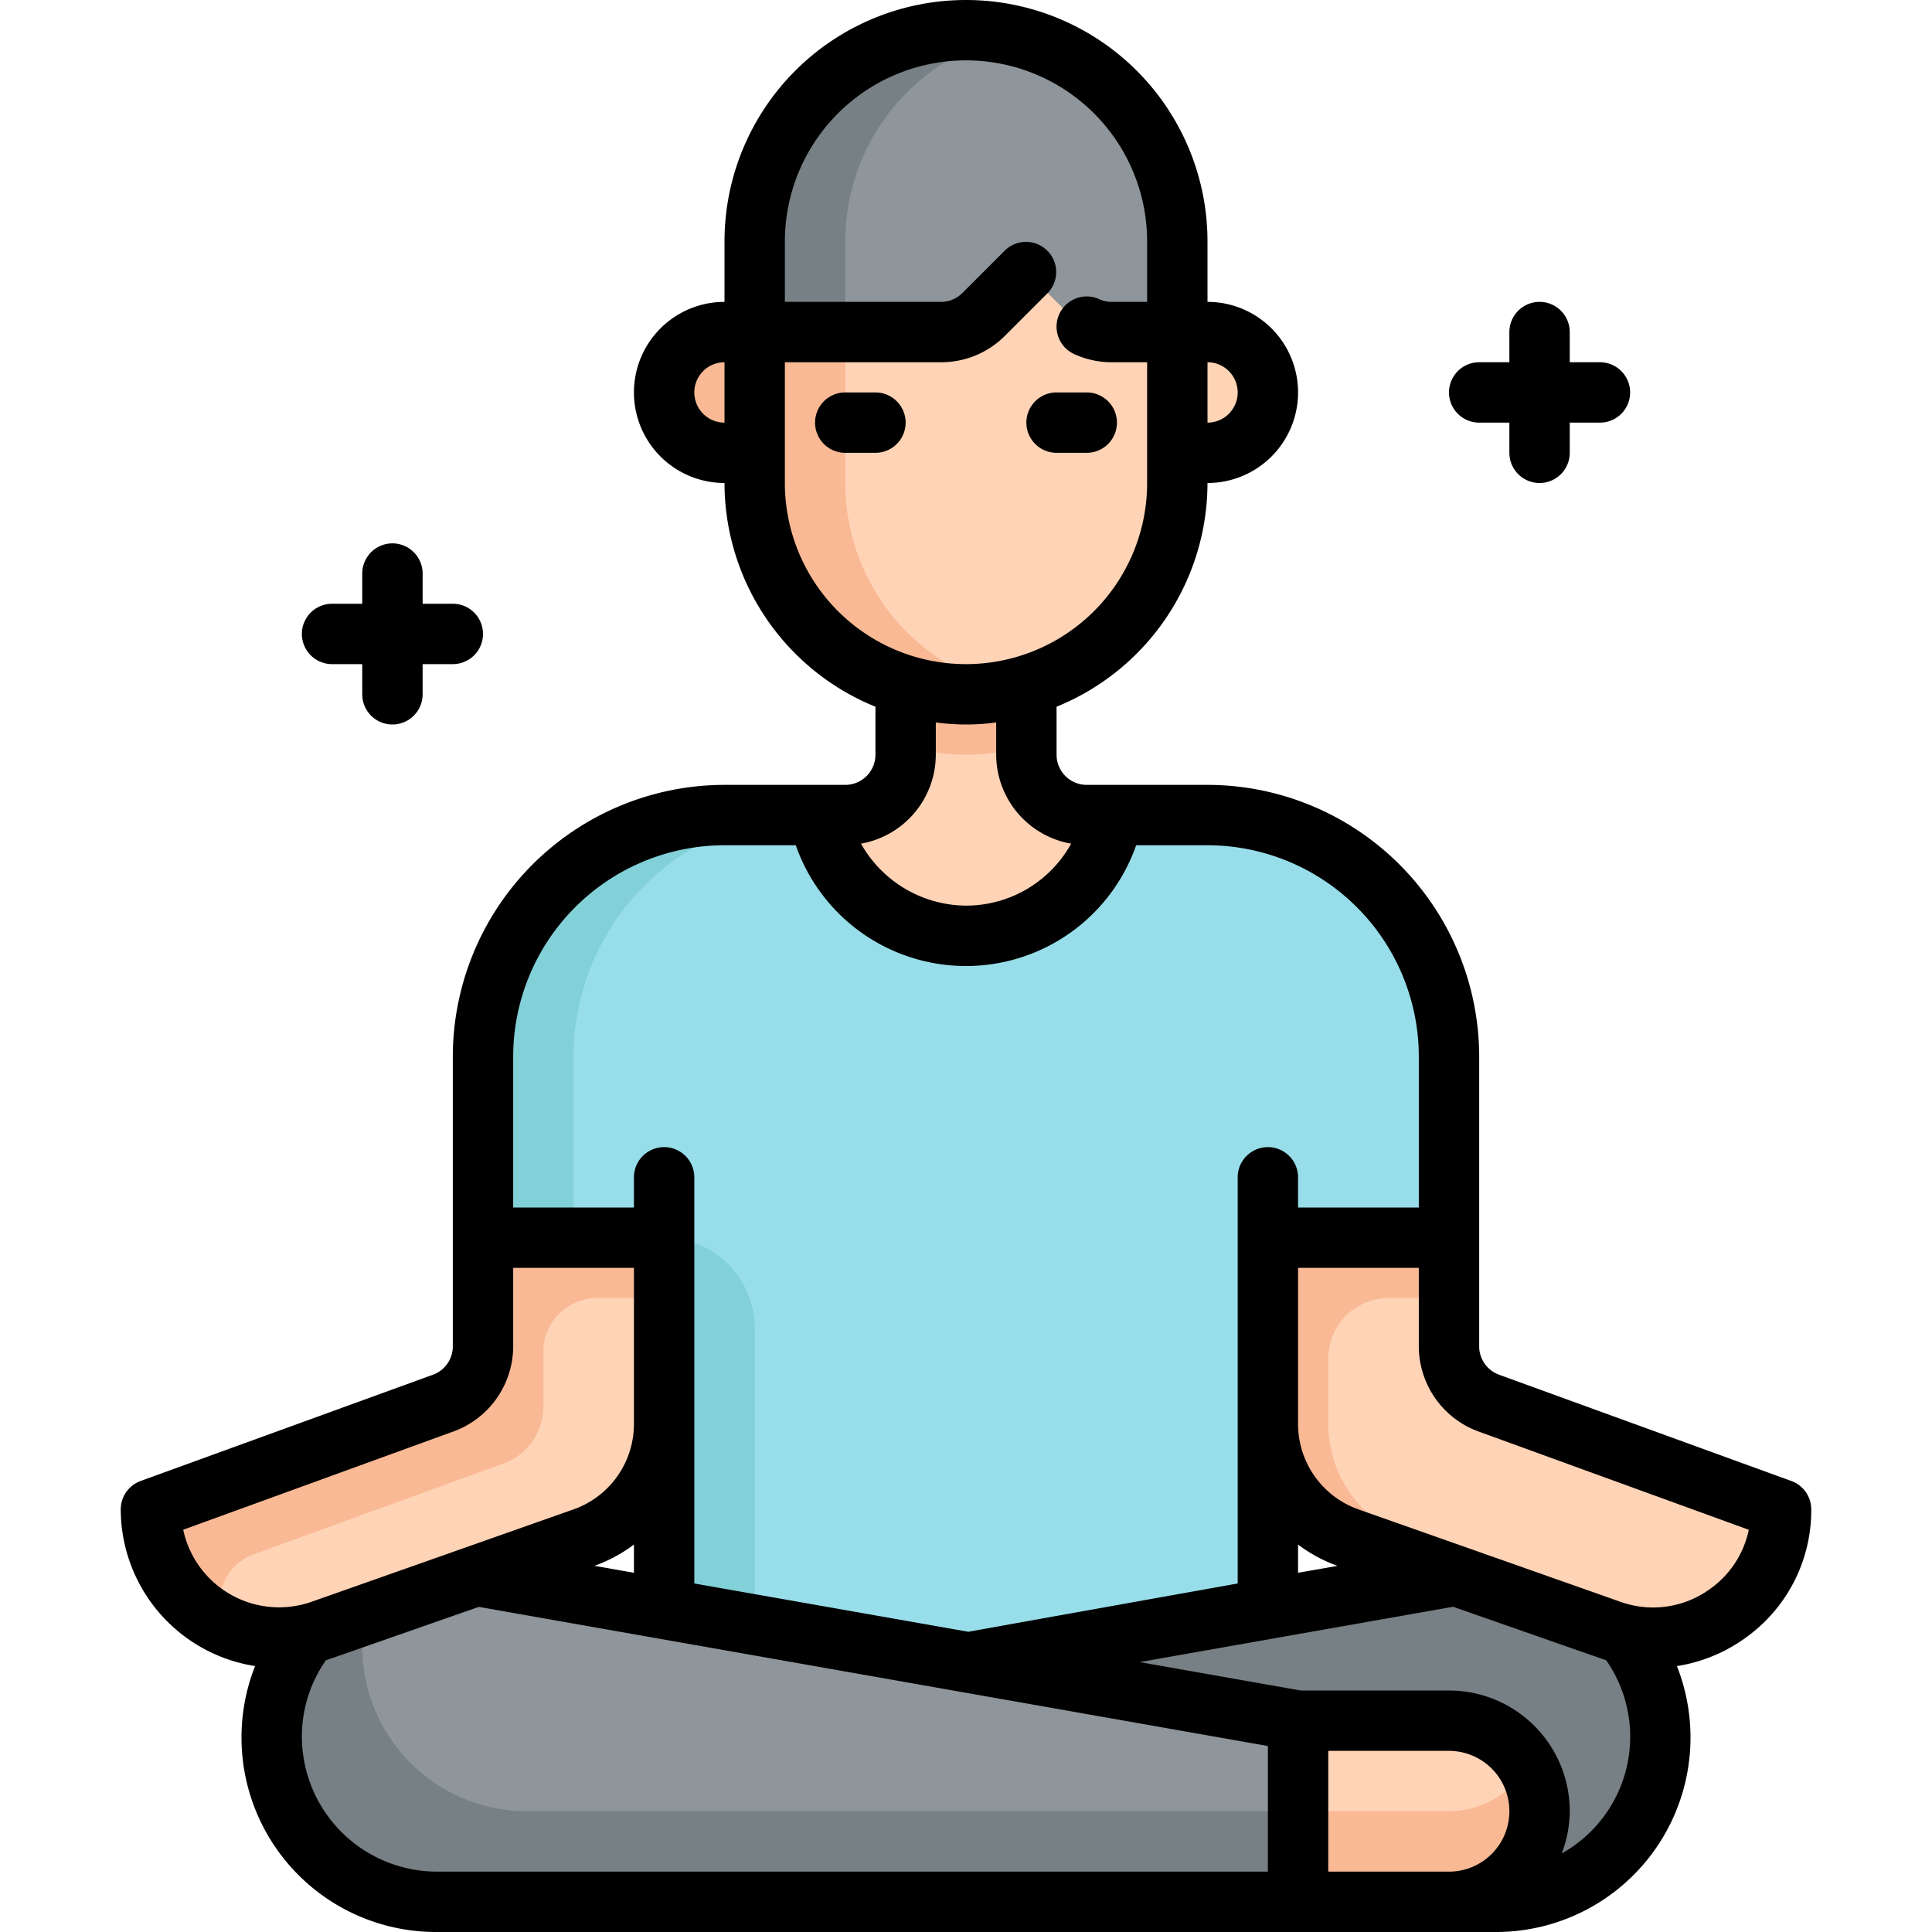 <?xml version="1.0" encoding="UTF-8"?>
<svg xmlns="http://www.w3.org/2000/svg" viewBox="0 0 64 64" width="512" height="512">
  <g id="Layer_31" data-name="Layer 31">
    <path d="M34,25V21H30v4a2,2,0,0,1-2,2H25v4H39V27H36A2,2,0,0,1,34,25Z" style="fill:#ffd3b6"></path>
    <path d="M30,24.706a6.95,6.95,0,0,0,4,0V21H30Z" style="fill:#f9b995"></path>
    <path d="M25,9H39a0,0,0,0,1,0,0v7a7,7,0,0,1-7,7h0a7,7,0,0,1-7-7V9a0,0,0,0,1,0,0Z" style="fill:#ffd3b6"></path>
    <path d="M28,16V9H25v7a6.99,6.99,0,0,0,8.5,6.835A7,7,0,0,1,28,16Z" style="fill:#f9b995"></path>
    <path d="M32,1h0a7,7,0,0,0-7,7v3h6.172a2,2,0,0,0,1.414-.586L34,9l1.414,1.414A2,2,0,0,0,36.828,11H39V8A7,7,0,0,0,32,1Z" style="fill:#8e969b"></path>
    <path d="M33.5,1.165A6.99,6.99,0,0,0,25,8v3h3V8A7,7,0,0,1,33.5,1.165Z" style="fill:#778084"></path>
    <path d="M41,11h1a0,0,0,0,1,0,0v4a0,0,0,0,1,0,0H41a2,2,0,0,1-2-2v0A2,2,0,0,1,41,11Z" transform="translate(81 26) rotate(-180)" style="fill:#ffd3b6"></path>
    <path d="M24,11h1a0,0,0,0,1,0,0v4a0,0,0,0,1,0,0H24a2,2,0,0,1-2-2v0A2,2,0,0,1,24,11Z" style="fill:#f9b995"></path>
    <path d="M48,35v6H42V57H22V41H16V35a8,8,0,0,1,8-8h3.1a5,5,0,0,0,9.8,0H40A8,8,0,0,1,48,35Z" style="fill:#98deea"></path>
    <path d="M27,27H24a8,8,0,0,0-8,8v6h3V35A8,8,0,0,1,27,27Z" style="fill:#82d0d8"></path>
    <path d="M22,41V57h3V44a3,3,0,0,0-3-3Z" style="fill:#82d0d8"></path>
    <path d="M21,63H49.525A5.475,5.475,0,0,0,55,57.525h0a5.474,5.474,0,0,0-6.426-5.391L21,57Z" style="fill:#778084"></path>
    <path d="M43,63H14.475A5.475,5.475,0,0,1,9,57.525H9a5.474,5.474,0,0,1,6.426-5.391L43,57Z" style="fill:#8e969b"></path>
    <path d="M17.475,60a5.462,5.462,0,0,1-5.062-7.546A5.474,5.474,0,0,0,14.475,63H43V60Z" style="fill:#778084"></path>
    <path d="M43,57h5a3,3,0,0,1,3,3v0a3,3,0,0,1-3,3H43a0,0,0,0,1,0,0V57A0,0,0,0,1,43,57Z" style="fill:#ffd3b6"></path>
    <path d="M48,60H43v3h5a3,3,0,0,0,3-3,2.968,2.968,0,0,0-.416-1.5A2.987,2.987,0,0,1,48,60Z" style="fill:#f9b995"></path>
    <path d="M48,41v3.6a2,2,0,0,0,1.317,1.88L59,50h0a4.245,4.245,0,0,1-5.658,4l-8.673-3.061A4,4,0,0,1,42,47.17V41Z" style="fill:#ffd3b6"></path>
    <path d="M16,41v3.6a2,2,0,0,1-1.317,1.88L5,50H5a4.245,4.245,0,0,0,5.658,4l8.673-3.061A4,4,0,0,0,22,47.17V41Z" style="fill:#ffd3b6"></path>
    <path d="M8.433,51.479l8.251-3A2,2,0,0,0,18,46.6V44.778A1.778,1.778,0,0,1,19.778,43H22V41H16v3.6a2,2,0,0,1-1.317,1.88L5,50a4.226,4.226,0,0,0,2.415,3.824l-.007-.017A1.734,1.734,0,0,1,8.433,51.479Z" style="fill:#f9b995"></path>
    <path d="M55.342,54l-8.673-3.061A4,4,0,0,1,44,47.17V45a2,2,0,0,1,2-2h2V41H42v6.17a4,4,0,0,0,2.669,3.772L53.342,54a4.2,4.2,0,0,0,2.417.119C55.62,54.088,55.481,54.052,55.342,54Z" style="fill:#f9b995"></path>
    <path d="M35,15h1a1,1,0,0,0,0-2H35a1,1,0,0,0,0,2Z"></path>
    <path d="M29,13H28a1,1,0,0,0,0,2h1a1,1,0,0,0,0-2Z"></path>
    <path d="M59.342,49.06l-9.684-3.521A1,1,0,0,1,49,44.6V35a9.011,9.011,0,0,0-9-9H36a1,1,0,0,1-1-1V23.411A8.009,8.009,0,0,0,40,16a3,3,0,0,0,0-6V8A8,8,0,0,0,24,8v2a3,3,0,0,0,0,6,8.009,8.009,0,0,0,5,7.411V25a1,1,0,0,1-1,1H24a9.011,9.011,0,0,0-9,9v9.6a1,1,0,0,1-.658.94L4.658,49.06A1,1,0,0,0,4,50a5.264,5.264,0,0,0,4.45,5.191A6.443,6.443,0,0,0,14.475,64h35.05a6.443,6.443,0,0,0,6.025-8.809,5.237,5.237,0,0,0,2.234-.909A5.184,5.184,0,0,0,60,50,1,1,0,0,0,59.342,49.06ZM41,13a1,1,0,0,1-1,1V12A1,1,0,0,1,41,13ZM23,13a1,1,0,0,1,1-1v2A1,1,0,0,1,23,13Zm3,3V12h5.171a2.978,2.978,0,0,0,2.122-.879l1.414-1.414a1,1,0,0,0-1.414-1.414L31.879,9.707a1,1,0,0,1-.708.293H26V8A6,6,0,0,1,38,8v2H36.829a.983.983,0,0,1-.414-.09,1,1,0,0,0-.83,1.82,2.983,2.983,0,0,0,1.244.27H38v4a6,6,0,0,1-12,0Zm5,9V23.931a7.281,7.281,0,0,0,2,0V25a3,3,0,0,0,2.483,2.948A3.979,3.979,0,0,1,32,30a4.026,4.026,0,0,1-3.479-2.053A3,3,0,0,0,31,25ZM17,35a7.008,7.008,0,0,1,7-7h2.361a5.973,5.973,0,0,0,11.276,0H40a7.008,7.008,0,0,1,7,7v5H43V39a1,1,0,0,0-2,0V52.455s-8.87,1.587-8.917,1.6L23,52.455V39a1,1,0,0,0-2,0v1H17ZM43,51.166a4.971,4.971,0,0,0,1.306.706L43,52.1ZM21,52.1l-1.307-.23A4.977,4.977,0,0,0,21,51.166ZM6.069,50.675l8.956-3.257A3.007,3.007,0,0,0,17,44.6V42h4v5.17A3,3,0,0,1,19,50L10.325,53.06a3.248,3.248,0,0,1-4.256-2.385ZM10,57.525A4.423,4.423,0,0,1,10.794,55c.065-.02,5.068-1.77,5.068-1.77L42,57.839V62H14.475A4.479,4.479,0,0,1,10,57.525ZM44,62V58h4a2,2,0,0,1,0,4Zm7.736-.608A3.954,3.954,0,0,0,52,60a4,4,0,0,0-4-4H43.088l-5.333-.941,10.382-1.833s5,1.751,5.069,1.771a4.43,4.43,0,0,1-1.47,6.4Zm4.893-8.743a3.205,3.205,0,0,1-2.954.411L45,50a3,3,0,0,1-2-2.829V42h4v2.6a3.007,3.007,0,0,0,1.975,2.819l8.956,3.257A3.2,3.2,0,0,1,56.629,52.649Z"></path>
    <path d="M11,22h1v1a1,1,0,0,0,2,0V22h1a1,1,0,0,0,0-2H14V19a1,1,0,0,0-2,0v1H11a1,1,0,0,0,0,2Z"></path>
    <path d="M49,14h1v1a1,1,0,0,0,2,0V14h1a1,1,0,0,0,0-2H52V11a1,1,0,0,0-2,0v1H49a1,1,0,0,0,0,2Z"></path>
  </g>
</svg>
